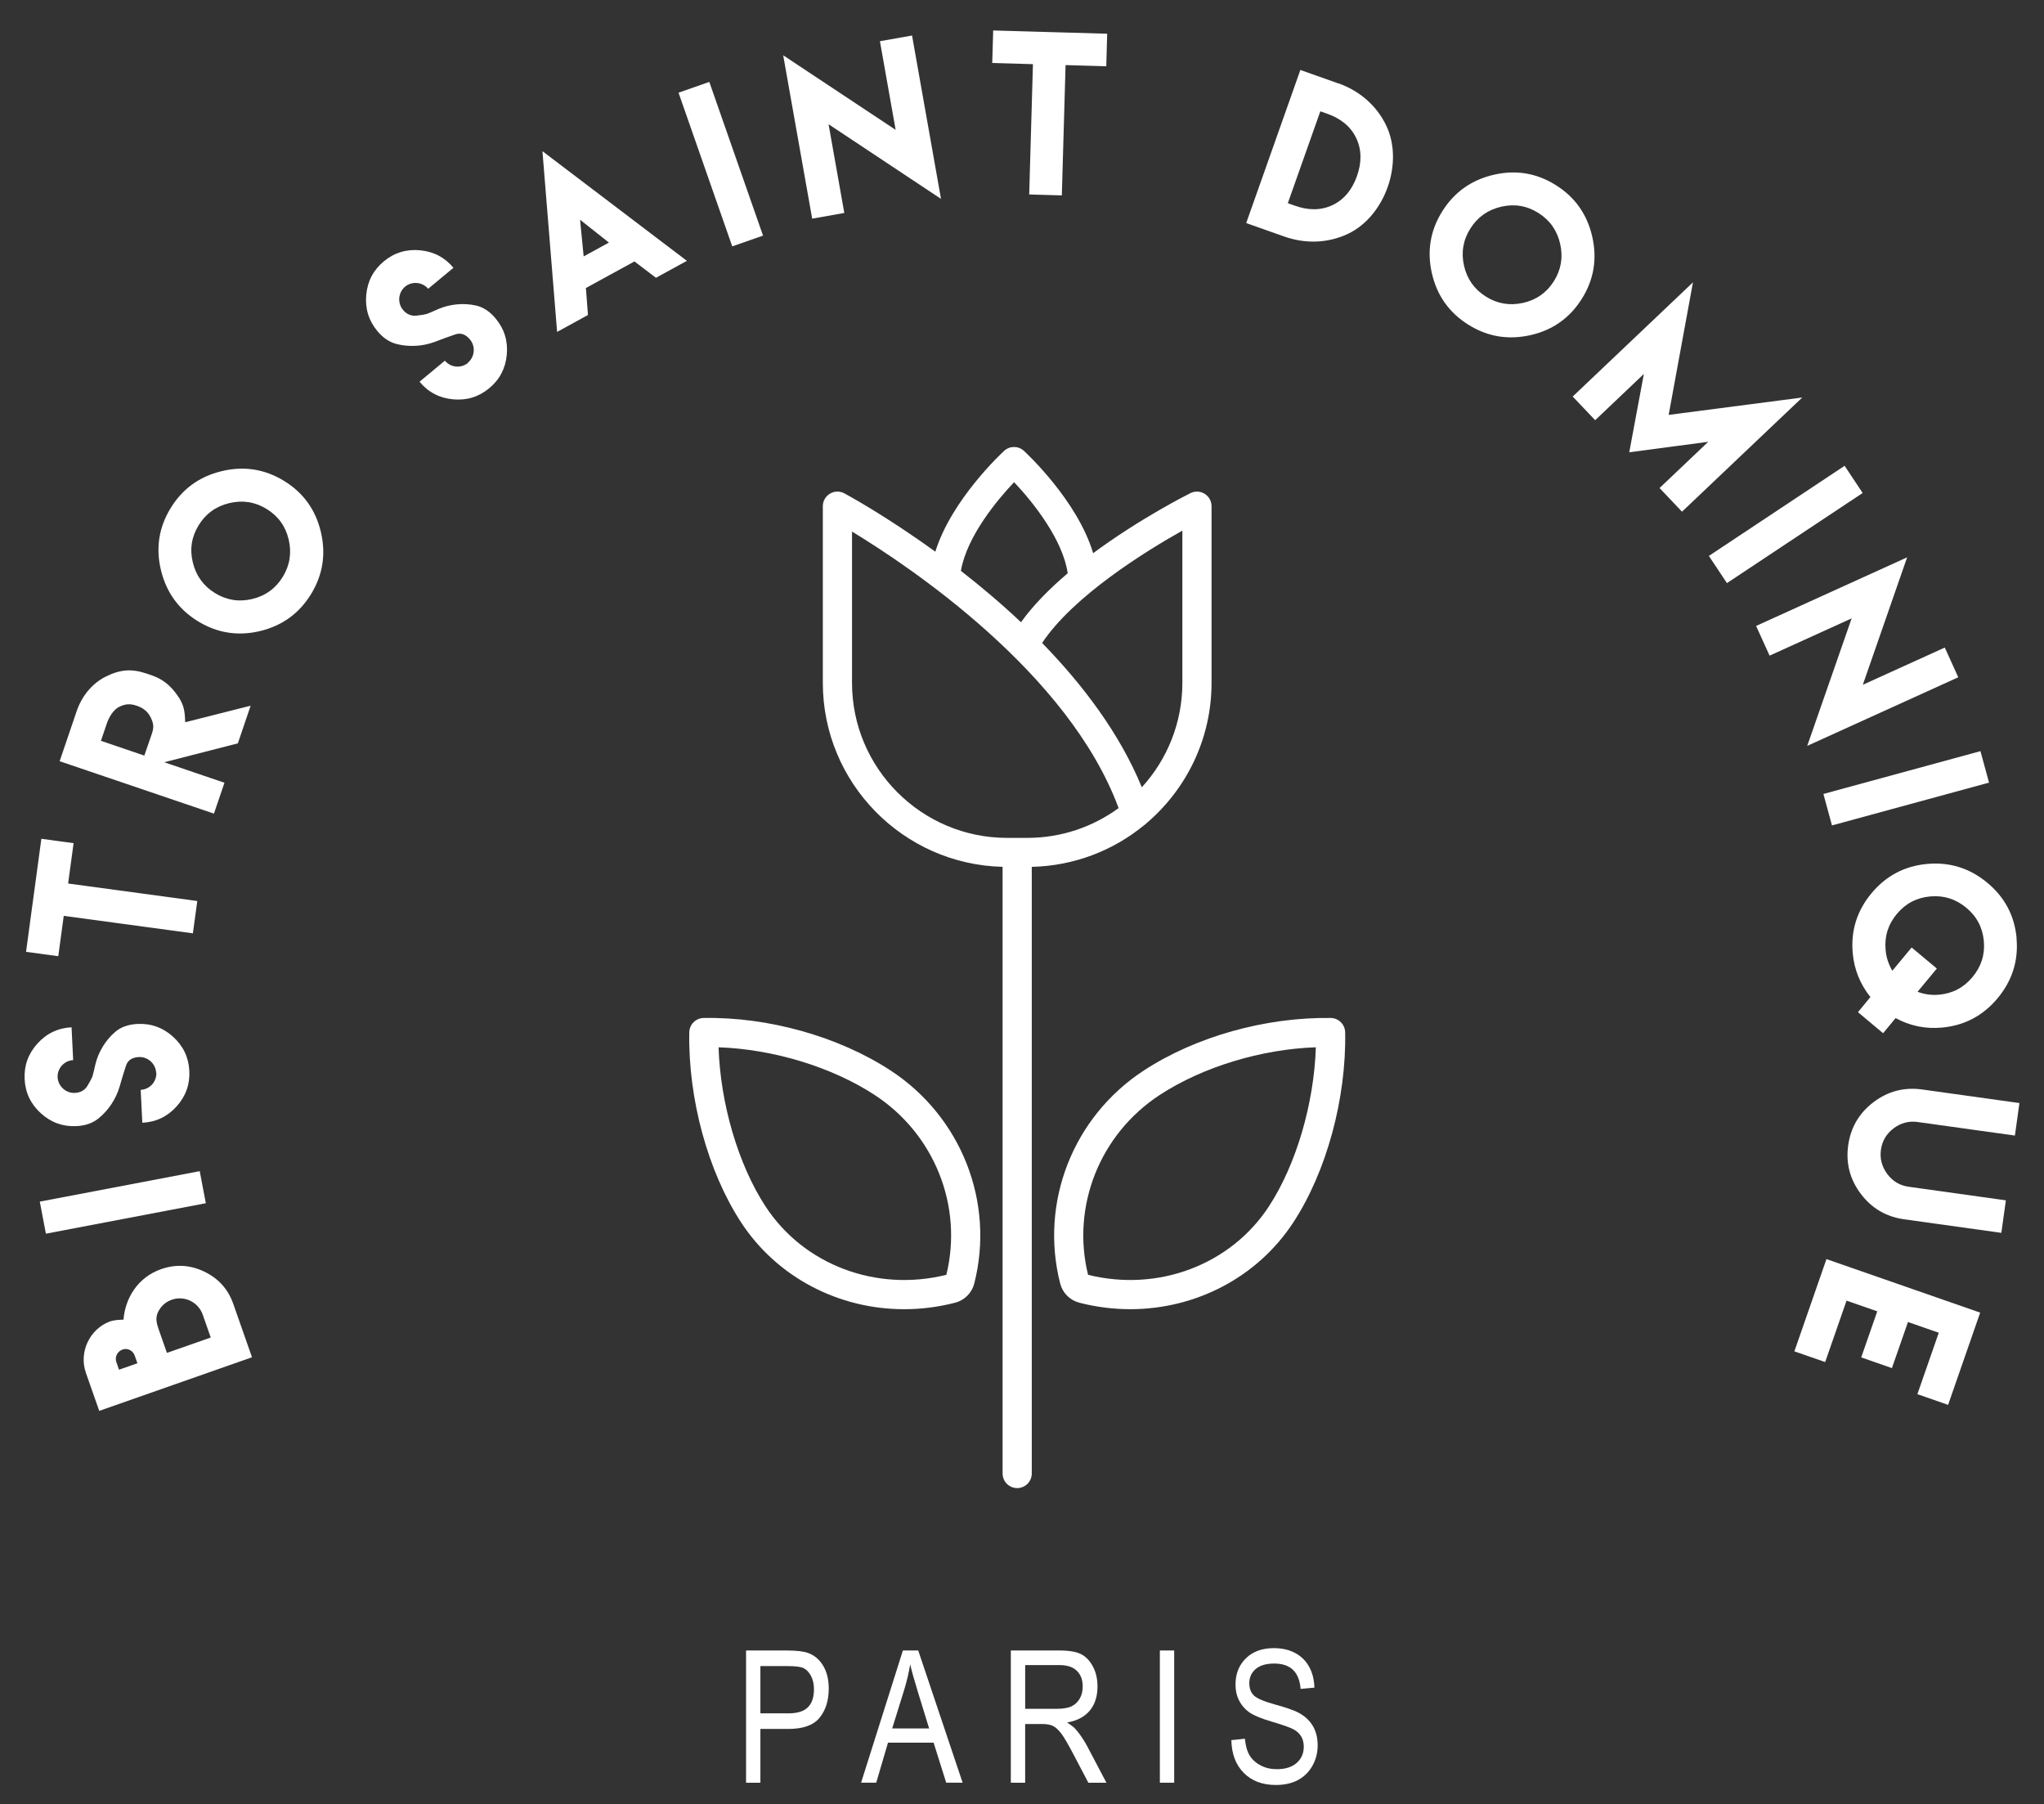 <svg xmlns="http://www.w3.org/2000/svg" xmlns:xlink="http://www.w3.org/1999/xlink" version="1.1" width="219" height="193.28" enable-background="new 0 0 219 193.28" xml:space="preserve"><rect width="100%" height="100%" fill="#333333" stroke="none"/><rect id="backgroundrect" width="100%" height="100%" x="0" y="0" fill="none" stroke="none"/>

<g class="currentLayer" style=""><title>Layer 1</title><g id="svg_1" class="selected" fill="#ffffff" fill-opacity="1">
	<path d="M122.817,88.203c4.273-3.622,6.992-9.029,6.992-15.057V54.224c0-0.541-0.28-1.045-0.741-1.329   c-0.461-0.285-1.037-0.313-1.52-0.07c-0.356,0.176-5.421,2.728-10.427,6.434c-1.673-5.634-7.157-10.724-7.418-10.965   c-0.599-0.549-1.515-0.549-2.114,0c-0.26,0.237-5.646,5.234-7.375,10.805c-5.225-3.79-9.332-6.028-9.751-6.253   c-0.486-0.261-1.071-0.248-1.541,0.035c-0.473,0.283-0.762,0.792-0.762,1.341v18.922c0,10.722,8.599,19.455,19.26,19.711v64.987   c0,0.863,0.7,1.563,1.564,1.563c0.862,0,1.563-0.7,1.563-1.563V92.859c4.552-0.109,8.73-1.751,12.02-4.45   C122.661,88.348,122.742,88.28,122.817,88.203 M108.653,51.652c2.051,2.158,5.237,6.186,5.744,9.759   c-1.915,1.624-3.684,3.397-5.005,5.242c-2.154-2.032-4.346-3.873-6.441-5.502C103.603,57.408,106.914,53.481,108.653,51.652    M110.074,89.754h-2.178c-9.157,0-16.608-7.451-16.608-16.608V56.942c6.218,3.773,23.22,15.148,28.563,29.621   C117.106,88.569,113.727,89.754,110.074,89.754 M111.655,68.876c3.361-5.064,11.158-9.862,15.027-12.035v16.305   c0,4.305-1.646,8.234-4.344,11.188C119.966,78.557,116,73.332,111.655,68.876" id="svg_2" fill="#ffffff" fill-opacity="1"/>
	<path d="M142.587,109.046c-6.967-0.101-14.449,1.977-20.033,5.625c-7.583,4.953-11.184,14.122-8.963,22.82   c0.258,1.01,1.044,1.797,2.053,2.056c1.818,0.469,3.65,0.694,5.458,0.694c7,0,13.613-3.399,17.476-9.308   c3.55-5.436,5.677-13.233,5.547-20.354C144.106,109.742,143.428,109.062,142.587,109.046 M135.957,129.225   c-4.094,6.268-11.865,9.199-19.379,7.334c-1.807-7.353,1.268-15.08,7.685-19.271c4.598-3.002,10.876-4.901,16.721-5.103   C140.791,118.209,138.882,124.748,135.957,129.225" id="svg_3" fill="#ffffff" fill-opacity="1"/>
	<path d="M95.42,114.671c-5.587-3.648-13.118-5.753-20.033-5.625c-0.841,0.016-1.52,0.695-1.535,1.535   c-0.13,7.119,1.996,14.918,5.546,20.354c3.861,5.908,10.475,9.308,17.476,9.308c1.808,0,3.64-0.228,5.457-0.695   c1.01-0.26,1.796-1.047,2.054-2.057C106.603,128.793,103.001,119.625,95.42,114.671 M101.394,136.559   c-7.512,1.867-15.284-1.066-19.378-7.334c-2.925-4.478-4.834-11.016-5.027-17.038c5.844,0.202,12.125,2.101,16.721,5.104   C100.126,121.48,103.2,129.207,101.394,136.559" id="svg_4" fill="#ffffff" fill-opacity="1"/>
	<path d="M9.201,147.052c-0.773-2.204,0.406-4.69,2.574-5.498c0.44-0.153,1.004-0.181,1.459-0.19   c0.157-2.164,1.424-4.499,4.026-5.411c1.572-0.552,3.115-0.462,4.631,0.266c1.517,0.729,2.549,1.878,3.101,3.449L27,145.392   l-16.367,5.742l-1.436-4.092L9.201,147.052z M14.436,145.216c-0.193-0.551-0.766-0.843-1.305-0.653   c-0.553,0.192-0.858,0.795-0.664,1.345l0.285,0.815l1.971-0.689L14.436,145.216z M18.419,139.224   c-0.685,0.238-1.179,0.688-1.491,1.336c-0.312,0.647-0.137,1.239,0.099,1.914l0.858,2.448l4.694-1.645l-0.858-2.449   C21.248,139.48,19.756,138.754,18.419,139.224" id="svg_5" fill="#ffffff" fill-opacity="1"/>
	<rect x="11.352" y="120.043" transform="matrix(0.187,0.982,-0.982,0.187,137.159,91.86) " width="3.497" height="17.45" id="svg_6" fill="#ffffff" fill-opacity="1"/>
	<path d="M16.73,114.91c-0.048-0.963-0.887-1.723-1.85-1.677c-0.746,0.037-1.208,0.354-1.394,0.958   c-0.402,1.278-0.311,0.969-0.672,2.212c-0.379,1.309-1.197,2.541-2.25,3.396c-0.625,0.508-1.414,0.784-2.376,0.833   c-1.448,0.07-2.718-0.388-3.806-1.373c-1.09-0.987-1.672-2.205-1.743-3.665c-0.071-1.449,0.388-2.719,1.374-3.809   c0.987-1.089,2.205-1.669,3.654-1.739l0.173,3.514c-0.952,0.047-1.713,0.886-1.666,1.837c0.048,0.963,0.887,1.724,1.849,1.676   c0.629-0.03,1.092-0.303,1.391-0.826c0.619-1.07,0.495-0.945,0.801-2.209c0.324-1.358,1.097-2.61,2.126-3.497   c0.603-0.517,1.402-0.806,2.386-0.854c1.459-0.072,2.729,0.386,3.817,1.372c1.089,0.988,1.67,2.206,1.742,3.655   c0.071,1.459-0.386,2.728-1.373,3.816s-2.204,1.67-3.665,1.741l-0.173-3.524c0.973-0.048,1.723-0.876,1.676-1.85L16.73,114.91z" id="svg_7" fill="#ffffff" fill-opacity="1"/>
	<polygon points="3.846,94.175 4.432,89.853 7.885,90.32 7.299,94.643 21.138,96.517 20.667,99.98 6.83,98.107 6.244,102.43    2.791,101.961 3.376,97.64  " id="svg_8" fill="#ffffff" fill-opacity="1"/>
	<path d="M6.39,81.542l1.826-5.365c0.541-1.588,1.627-2.967,3.15-3.716c1.524-0.751,2.745-0.849,4.333-0.309l0.512,0.174   c1.228,0.418,2.011,1.073,2.757,2.104c0.747,1.031,0.834,1.711,0.875,2.938l7.013-1.774l-1.372,4.035l-7.888,2.024l6.453,2.195   l-1.126,3.308L6.39,81.542z M16.278,78.577c0.233-0.687,0.178-1.094-0.14-1.739c-0.317-0.644-0.811-1.007-1.498-1.24   c-0.674-0.23-1.185-0.21-1.84,0.104c-0.656,0.315-1.123,1.116-1.355,1.802l-0.631,1.853l4.65,1.583L16.278,78.577z" id="svg_9" fill="#ffffff" fill-opacity="1"/>
	<path d="M23.753,50.47c2.38-0.573,4.605-0.227,6.673,1.039c2.067,1.265,3.386,3.089,3.95,5.464   c0.563,2.375,0.218,4.599-1.048,6.666c-1.267,2.068-3.09,3.388-5.455,3.958c-2.366,0.568-4.59,0.221-6.657-1.044   c-2.068-1.266-3.388-3.089-3.966-5.46c-0.58-2.371-0.233-4.596,1.033-6.663C19.549,52.363,21.371,51.042,23.753,50.47    M20.663,60.264c0.349,1.419,1.14,2.511,2.376,3.271c1.246,0.761,2.578,0.968,3.992,0.628c1.414-0.339,2.506-1.13,3.269-2.376   c0.757-1.238,0.964-2.57,0.63-3.992c-0.334-1.423-1.125-2.516-2.371-3.279c-1.237-0.757-2.57-0.963-3.998-0.621   c-1.428,0.345-2.521,1.134-3.278,2.372C20.52,57.512,20.312,58.844,20.663,60.264" id="svg_10" fill="#ffffff" fill-opacity="1"/>
	<path d="M50.129,38.856c0.74-0.616,0.846-1.743,0.23-2.485c-0.478-0.575-1.006-0.755-1.603-0.541   c-1.264,0.444-0.962,0.334-2.172,0.79c-1.275,0.481-2.751,0.567-4.066,0.237c-0.782-0.195-1.477-0.659-2.092-1.4   c-0.926-1.118-1.321-2.407-1.186-3.871c0.136-1.463,0.762-2.658,1.887-3.592c1.116-0.927,2.406-1.321,3.869-1.185   c1.464,0.136,2.66,0.762,3.586,1.879l-2.708,2.246c-0.608-0.733-1.736-0.837-2.47-0.229c-0.74,0.616-0.845,1.743-0.23,2.485   c0.4,0.483,0.896,0.691,1.496,0.616c1.229-0.148,1.053-0.172,2.246-0.683c1.282-0.558,2.747-0.691,4.073-0.398   c0.777,0.171,1.488,0.636,2.117,1.395c0.932,1.125,1.328,2.414,1.191,3.879c-0.135,1.463-0.762,2.658-1.877,3.584   c-1.125,0.934-2.416,1.329-3.879,1.193c-1.463-0.136-2.658-0.762-3.592-1.886l2.716-2.255c0.622,0.75,1.735,0.853,2.485,0.23   L50.129,38.856z" id="svg_11" fill="#ffffff" fill-opacity="1"/>
	<path d="M62.787,30.994l0.208,2.75l-0.532,0.291l-0.123,0.068l-1.994,1.092l-0.657,0.358l-1.571-19.36l15.479,11.75l-0.656,0.358   l-1.995,1.091l-0.132,0.074l-0.532,0.291l-2.2-1.672l-0.104-0.079l-5.216,2.854L62.787,30.994z M65.242,25.985l-3.091-2.445   l0.384,3.925L65.242,25.985z" id="svg_12" fill="#ffffff" fill-opacity="1"/>
	<rect x="75.478" y="8.854" transform="matrix(-0.944,0.33,-0.33,-0.944,155.926,8.689) " width="3.494" height="17.44" id="svg_13" fill="#ffffff" fill-opacity="1"/>
	<polygon points="95.961,13.911 94.277,4.415 97.719,3.805 100.822,21.304 88.774,13.306 90.461,22.812 87.019,23.423 83.914,5.924     " id="svg_14" fill="#ffffff" fill-opacity="1"/>
	<polygon points="114.268,3.488 118.627,3.613 118.529,7.098 114.168,6.973 113.768,20.932 110.272,20.831 110.672,6.872    106.311,6.748 106.413,3.264 110.771,3.388  " id="svg_15" fill="#ffffff" fill-opacity="1"/>
	<path d="M143.387,8.921c2.254,0.797,4.1,2.357,5.142,4.539c1.897,3.976-0.126,9.697-4.1,11.586   c-2.177,1.03-4.594,1.082-6.849,0.285l-4.059-1.436l5.803-16.4l4.059,1.436L143.387,8.921z M138.766,22.043   c1.348,0.477,2.725,0.538,4.021-0.081c1.299-0.619,2.125-1.751,2.604-3.107c0.477-1.346,0.547-2.744-0.079-4.056   c-0.616-1.308-1.747-2.133-3.095-2.61l-0.754-0.266l-3.482,9.842l0.775,0.273L138.766,22.043z" id="svg_16" fill="#ffffff" fill-opacity="1"/>
	<path d="M170.602,25.37c0.54,2.389,0.162,4.609-1.133,6.66c-1.294,2.05-3.136,3.346-5.521,3.876   c-2.384,0.53-4.604,0.154-6.653-1.14c-2.052-1.296-3.348-3.139-3.883-5.513c-0.537-2.375-0.16-4.594,1.135-6.645   c1.295-2.051,3.137-3.347,5.518-3.892c2.381-0.546,4.602-0.168,6.65,1.126C168.768,21.137,170.062,22.979,170.602,25.37    M160.847,22.142c-1.425,0.33-2.529,1.105-3.304,2.332c-0.779,1.236-1.005,2.565-0.685,3.984c0.319,1.419,1.096,2.524,2.332,3.304   c1.226,0.776,2.557,0.999,3.984,0.686c1.429-0.315,2.532-1.091,3.313-2.326c0.773-1.227,0.999-2.558,0.675-3.992   c-0.323-1.433-1.099-2.537-2.325-3.312C163.602,22.038,162.271,21.813,160.847,22.142" id="svg_17" fill="#ffffff" fill-opacity="1"/>
	<polygon points="178.785,44.443 193.1,42.581 180.214,54.813 177.809,52.278 183.026,47.324 174.563,48.451 176.128,40.057    170.91,45.012 168.504,42.477 181.389,30.245  " id="svg_18" fill="#ffffff" fill-opacity="1"/>
	
		<rect x="189.663" y="47.396" transform="matrix(-0.553,-0.833,0.833,-0.553,250.431,246.663) " width="3.497" height="17.457" id="svg_19" fill="#ffffff" fill-opacity="1"/>
	<polygon points="199.588,73.354 208.369,69.366 209.814,72.55 193.633,79.898 198.39,66.241 189.6,70.234 188.154,67.051    204.336,59.702  " id="svg_20" fill="#ffffff" fill-opacity="1"/>
	
		<rect x="202.524" y="75.772" transform="matrix(-0.263,-0.965,0.965,-0.263,176.427,303.784) " width="3.493" height="17.437" id="svg_21" fill="#ffffff" fill-opacity="1"/>
	<path d="M216.055,100.489c0.219,2.413-0.457,4.559-2.024,6.44c-1.567,1.88-3.558,2.929-5.972,3.147   c-1.766,0.16-3.415-0.179-4.958-1.017l-1.341,1.621l-2.691-2.255l1.33-1.621c-1.104-1.389-1.734-2.95-1.893-4.695   c-0.218-2.413,0.457-4.56,2.014-6.428c1.559-1.868,3.549-2.917,5.963-3.136c2.412-0.219,4.559,0.456,6.438,2.012   c1.88,1.558,2.929,3.548,3.147,5.962L216.055,100.489z M207.519,103.75l-2.066,2.49c0.743,0.281,1.512,0.384,2.31,0.312   c1.443-0.131,2.636-0.76,3.576-1.889c0.941-1.128,1.346-2.414,1.215-3.857c-0.132-1.454-0.763-2.646-1.889-3.576   c-1.126-0.931-2.412-1.335-3.855-1.204c-1.455,0.131-2.647,0.761-3.578,1.878c-0.931,1.116-1.336,2.401-1.203,3.856   c0.071,0.797,0.313,1.535,0.722,2.226l2.067-2.49L207.519,103.75z" id="svg_22" fill="#ffffff" fill-opacity="1"/>
	<path d="M214.43,132.064l-6.947-0.969l-3.473-0.484c-1.92-0.269-3.466-1.172-4.637-2.724c-1.172-1.55-1.618-3.285-1.353-5.194   c0.268-1.918,1.172-3.465,2.724-4.637c1.551-1.17,3.286-1.617,5.205-1.349l3.473,0.484l6.945,0.969l-0.484,3.483l-6.947-0.969   l-3.109-0.433l-0.354-0.05c-0.953-0.134-1.816,0.097-2.586,0.678c-0.771,0.581-1.225,1.348-1.359,2.301   c-0.131,0.944,0.099,1.807,0.678,2.587c0.58,0.781,1.347,1.238,2.301,1.369l0.354,0.05l3.109,0.434l6.946,0.971L214.43,132.064z" id="svg_23" fill="#ffffff" fill-opacity="1"/>
	<polygon points="208.725,150.49 205.434,149.344 207.725,142.764 204.425,141.616 202.705,146.551 199.416,145.405 201.135,140.47    197.844,139.326 195.555,145.905 192.254,144.758 194.543,138.176 195.691,134.876 212.162,140.609  " id="svg_24" fill="#ffffff" fill-opacity="1"/>
	<path d="M79.934,190.966v-14.165h4.377c1.031,0,1.791,0.09,2.28,0.27c0.67,0.245,1.205,0.699,1.605,1.362   c0.399,0.665,0.598,1.479,0.598,2.444c0,1.276-0.325,2.316-0.975,3.121c-0.651,0.807-1.775,1.208-3.372,1.208h-2.976v5.76H79.934z    M81.471,183.535h3.005c0.946,0,1.639-0.214,2.077-0.643c0.438-0.427,0.657-1.073,0.657-1.937c0-0.561-0.108-1.041-0.324-1.44   c-0.216-0.398-0.477-0.672-0.782-0.821c-0.307-0.146-0.859-0.221-1.657-0.221h-2.976V183.535z" id="svg_25" fill="#ffffff" fill-opacity="1"/>
	<path d="M92.259,190.965l4.479-14.165h1.644l4.757,14.165h-1.759l-1.351-4.29h-4.886l-1.263,4.29H92.259z M95.592,185.149h3.956   l-1.207-3.923c-0.373-1.205-0.646-2.183-0.82-2.937c-0.151,0.907-0.363,1.809-0.637,2.705L95.592,185.149z" id="svg_26" fill="#ffffff" fill-opacity="1"/>
	<path d="M108.303,190.965V176.8h5.15c1.074,0,1.869,0.132,2.382,0.397c0.512,0.263,0.933,0.703,1.261,1.316   c0.328,0.615,0.493,1.328,0.493,2.14c0,1.068-0.279,1.934-0.836,2.597c-0.559,0.663-1.367,1.085-2.431,1.266   c0.432,0.26,0.761,0.521,0.986,0.787c0.457,0.541,0.859,1.145,1.207,1.808l2.029,3.854h-1.934l-1.548-2.945   c-0.601-1.152-1.053-1.929-1.358-2.327c-0.306-0.401-0.602-0.67-0.888-0.81c-0.288-0.139-0.688-0.208-1.202-0.208h-1.775v6.29   H108.303z M109.84,183.052h3.304c0.722,0,1.27-0.087,1.643-0.261c0.374-0.175,0.67-0.448,0.89-0.821   c0.219-0.374,0.328-0.809,0.328-1.305c0-0.715-0.209-1.277-0.628-1.686c-0.419-0.409-1.04-0.614-1.865-0.614h-3.671V183.052z" id="svg_27" fill="#ffffff" fill-opacity="1"/>
	<rect x="124.271" y="176.8" width="1.535" height="14.165" id="svg_28" fill="#ffffff" fill-opacity="1"/>
	<path d="M131.931,186.405l1.449-0.153c0.077,0.778,0.253,1.385,0.526,1.82c0.274,0.436,0.665,0.784,1.174,1.048   c0.509,0.265,1.082,0.396,1.721,0.396c0.914,0,1.624-0.223,2.13-0.67s0.759-1.027,0.759-1.74c0-0.418-0.092-0.783-0.275-1.095   s-0.462-0.567-0.831-0.767c-0.37-0.198-1.172-0.481-2.401-0.845c-1.095-0.325-1.874-0.651-2.338-0.979   c-0.464-0.329-0.824-0.746-1.082-1.252c-0.258-0.505-0.387-1.077-0.387-1.716c0-1.146,0.369-2.084,1.111-2.812   c0.74-0.727,1.739-1.091,2.995-1.091c0.863,0,1.618,0.17,2.265,0.511c0.648,0.342,1.151,0.831,1.509,1.469   c0.357,0.639,0.549,1.39,0.573,2.252l-1.477,0.136c-0.077-0.921-0.353-1.604-0.826-2.049s-1.139-0.667-1.995-0.667   c-0.871,0-1.534,0.194-1.991,0.584c-0.457,0.391-0.686,0.894-0.686,1.514c0,0.573,0.167,1.017,0.503,1.333   c0.334,0.314,1.088,0.634,2.26,0.958c1.146,0.316,1.951,0.592,2.414,0.825c0.709,0.361,1.243,0.838,1.604,1.427   c0.36,0.588,0.543,1.292,0.543,2.108c0,0.811-0.19,1.55-0.57,2.216s-0.897,1.173-1.551,1.52c-0.654,0.347-1.441,0.521-2.362,0.521   c-1.437,0-2.582-0.432-3.436-1.294C132.405,189.05,131.963,187.881,131.931,186.405" id="svg_29" fill="#ffffff" fill-opacity="1"/>
</g></g></svg>